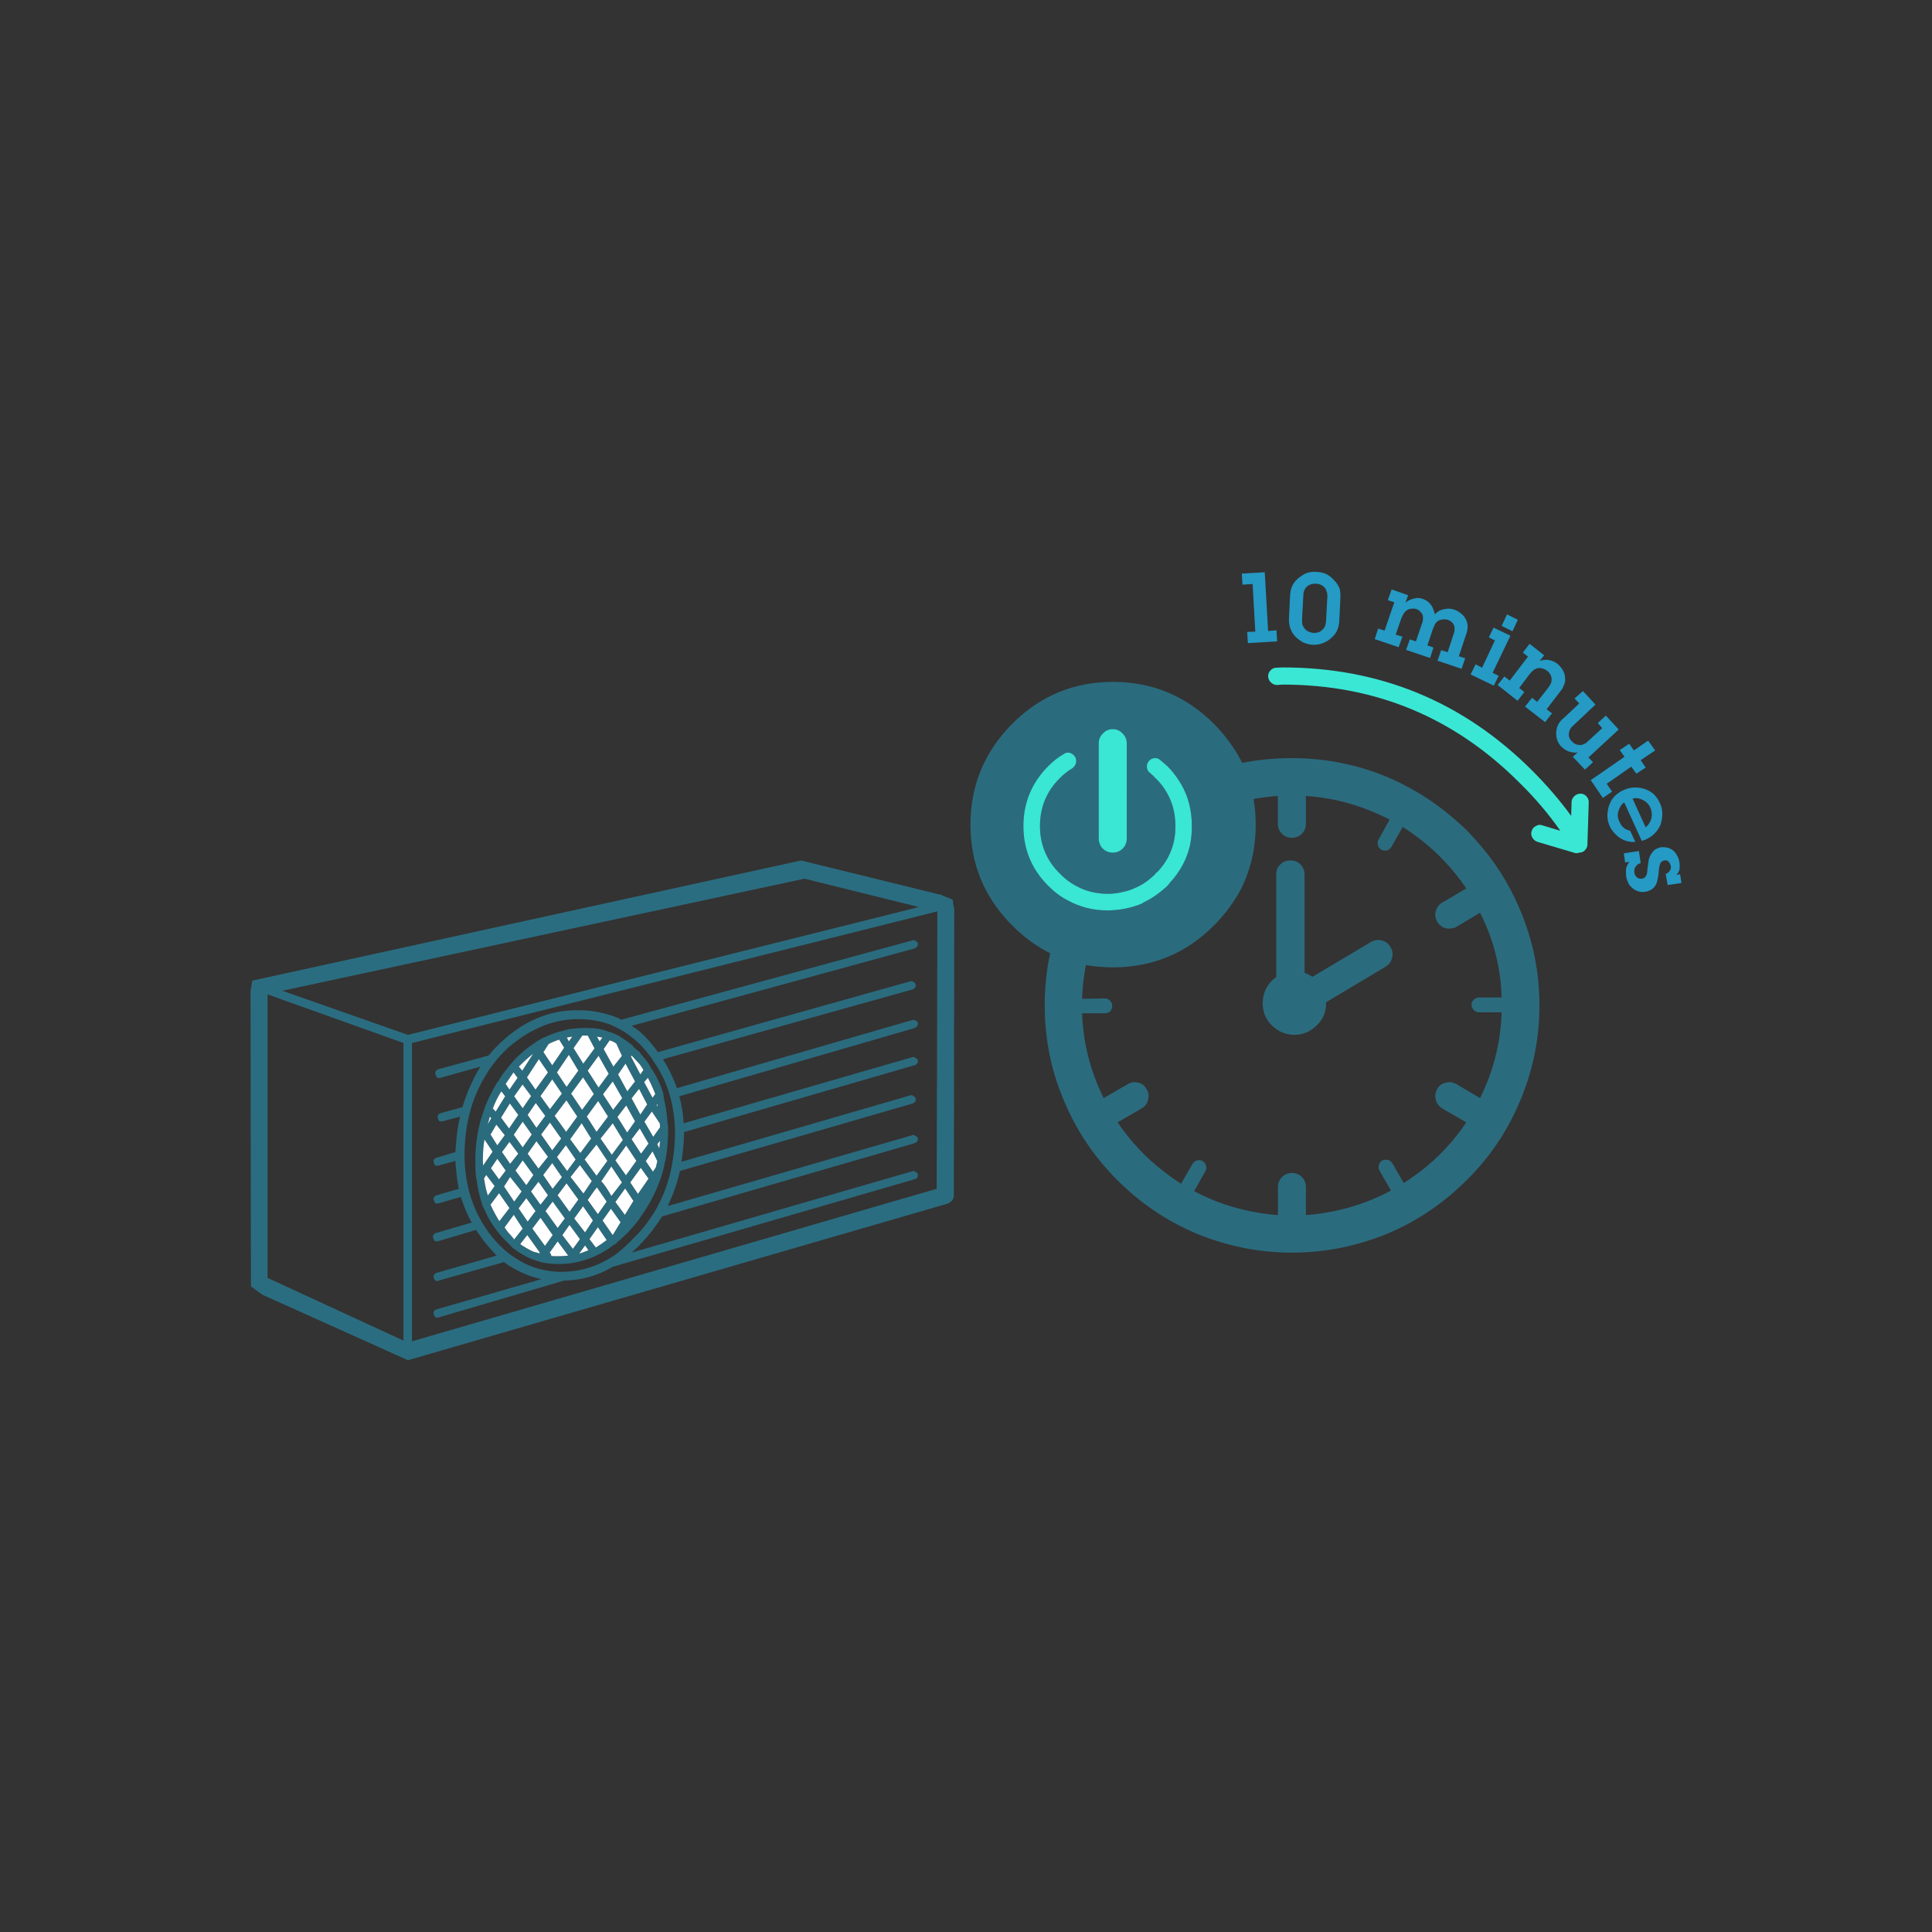 <?xml version="1.0" encoding="utf-8"?>
<!-- Generator: Adobe Illustrator 15.0.0, SVG Export Plug-In . SVG Version: 6.00 Build 0)  -->
<!DOCTYPE svg PUBLIC "-//W3C//DTD SVG 1.0//EN" "http://www.w3.org/TR/2001/REC-SVG-20010904/DTD/svg10.dtd">
<svg version="1.0" xmlns="http://www.w3.org/2000/svg" xmlns:xlink="http://www.w3.org/1999/xlink" x="0px" y="0px"
	 width="439.371px" height="439.371px" viewBox="0 0 439.371 439.371" enable-background="new 0 0 439.371 439.371"
	 xml:space="preserve">
<rect x="0" y="0" width="439.371" height="439.371" fill="#333333" stroke="none"/>
<g id="Layer_1">
</g>
<g id="Layer_1_1_">
	<g>
		<path fill-rule="evenodd" clip-rule="evenodd" fill="#2B6B7E" d="M255.327,166.829c-0.612-0.675-1.36-1.013-2.24-1.013
			c-0.922,0-1.688,0.337-2.303,1.013c-0.614,0.614-0.92,1.351-0.92,2.211v21.643c0,0.757,0.234,1.453,0.705,2.087l0.215,0.215
			c0.615,0.614,1.381,0.921,2.303,0.921c0.88,0,1.628-0.307,2.24-0.921c0.615-0.614,0.923-1.381,0.923-2.302V169.04
			C256.25,168.18,255.942,167.443,255.327,166.829z M230.214,164.588c6.345-6.345,13.969-9.517,22.872-9.517
			c8.924,0,16.577,3.172,22.963,9.517c2.497,2.559,4.514,5.27,6.049,8.135l0.368,0.768c3.602-0.716,7.389-1.074,11.36-1.074
			c4.255,0,8.328,0.44,12.217,1.32c3.132,0.655,6.354,1.678,9.67,3.07c4.605,1.985,8.832,4.492,12.68,7.521
			c1.944,1.535,3.674,3.04,5.189,4.513c0.92,0.962,1.564,1.658,1.933,2.087c4.299,4.728,7.675,10.019,10.13,15.872
			c2.969,6.979,4.453,14.245,4.453,21.797c0,7.613-1.484,14.91-4.453,21.888c-2.455,5.874-5.831,11.165-10.13,15.873
			c-0.777,0.839-1.422,1.504-1.933,1.995c-5.24,5.239-11.195,9.281-17.869,12.127c-7.081,2.927-14.377,4.39-21.887,4.39
			c-7.513,0-14.799-1.463-21.86-4.39c-6.691-2.846-12.658-6.888-17.896-12.127c-0.513-0.491-1.147-1.156-1.905-1.995
			c-4.297-4.708-7.675-9.999-10.13-15.873c-2.967-6.876-4.451-14.172-4.451-21.888c0-3.971,0.409-7.91,1.228-11.819
			c-3.07-1.535-5.936-3.633-8.597-6.293c-6.345-6.345-9.517-13.989-9.517-22.933C220.698,178.628,223.87,170.973,230.214,164.588z
			 M265.52,174.258l-1.628-1.382c-0.368-0.368-0.828-0.521-1.38-0.46c-0.514,0.041-0.942,0.276-1.291,0.706
			c-0.327,0.389-0.46,0.849-0.397,1.381c0.02,0.512,0.255,0.941,0.705,1.29c0.511,0.409,0.92,0.798,1.228,1.166
			c0.962,0.88,1.812,1.955,2.548,3.224c1.332,2.272,1.996,4.83,1.996,7.675l-0.03,1.136c-0.205,3.562-1.576,6.682-4.114,9.363
			h-0.092l-0.308,0.307h0.063c-1.393,1.413-2.877,2.466-4.453,3.162c-1.022,0.492-1.984,0.819-2.885,0.983
			c-1.188,0.307-2.396,0.46-3.623,0.46c-2.661-0.02-5.065-0.634-7.214-1.842c-1.27-0.654-2.478-1.575-3.623-2.763
			c-3.01-2.967-4.514-6.57-4.514-10.806c0-4.277,1.504-7.911,4.514-10.899c0.942-0.941,1.892-1.688,2.855-2.241
			c0.429-0.328,0.705-0.737,0.828-1.228c0.102-0.511,0.031-0.972-0.216-1.381c-0.285-0.45-0.694-0.757-1.228-0.921
			c-0.532-0.102-0.993,0-1.381,0.307c-1.147,0.634-2.324,1.555-3.53,2.763c-3.746,3.787-5.618,8.32-5.618,13.6
			s1.872,9.803,5.618,13.569c1.473,1.474,2.988,2.6,4.543,3.377c2.744,1.494,5.73,2.241,8.965,2.241
			c2.846-0.021,5.505-0.563,7.982-1.627c0-0.062,0.051-0.113,0.152-0.154c1.903-0.9,3.746-2.18,5.526-3.837l0.368-0.46l0.031-0.062
			c2.436-2.599,4.011-5.515,4.727-8.749c0.267-1.269,0.4-2.702,0.4-4.298c0-3.541-0.8-6.692-2.396-9.456
			C267.772,176.888,266.728,175.506,265.52,174.258z M295.759,196.607c0.614,0.614,0.92,1.382,0.92,2.303v22.319
			c0.656,0.245,1.25,0.553,1.782,0.922l13.261-7.891c0.819-0.47,1.659-0.603,2.519-0.398c0.901,0.245,1.564,0.757,1.996,1.535
			c0.47,0.798,0.583,1.617,0.336,2.456c-0.184,0.86-0.675,1.524-1.472,1.995l-13.509,8.074v0.216c0,2.005-0.717,3.694-2.149,5.064
			c-1.391,1.393-3.081,2.108-5.064,2.149c-1.985-0.021-3.695-0.737-5.127-2.149c-1.392-1.35-2.089-3.039-2.089-5.064
			c0-1.986,0.697-3.694,2.089-5.128c0.451-0.408,0.777-0.665,0.981-0.768V198.91c-0.02-0.921,0.288-1.688,0.92-2.303
			c0.615-0.634,1.383-0.941,2.304-0.92C294.378,195.666,295.146,195.973,295.759,196.607z M246.088,227.154l5.219-0.092
			c0.47,0,0.857,0.184,1.165,0.552c0.308,0.308,0.46,0.687,0.46,1.137c0,0.491-0.152,0.9-0.46,1.229
			c-0.308,0.307-0.695,0.46-1.165,0.46h-5.219c0.244,6.774,1.882,13.201,4.911,19.278l5.463-3.161
			c0.758-0.47,1.577-0.573,2.456-0.307c0.84,0.185,1.455,0.675,1.843,1.473c0.47,0.717,0.574,1.505,0.308,2.364
			c-0.144,0.86-0.625,1.524-1.443,1.996l-5.466,3.161c2.947,4.34,6.428,8.045,10.439,11.114c1.126,0.899,2.456,1.853,3.991,2.855
			l2.608-4.545c0.164-0.225,0.37-0.43,0.615-0.613c0.285-0.144,0.573-0.215,0.859-0.215c0.327,0,0.604,0.071,0.828,0.215
			c0.431,0.267,0.686,0.624,0.768,1.075c0.165,0.408,0.113,0.818-0.152,1.228l-2.548,4.543c5.854,3.09,12.208,4.901,19.063,5.435
			v-6.355c0-0.921,0.308-1.688,0.92-2.303c0.615-0.613,1.373-0.921,2.274-0.921c0.879,0,1.625,0.308,2.24,0.921
			c0.612,0.614,0.92,1.382,0.92,2.303v6.355c6.96-0.533,13.406-2.396,19.342-5.588l-2.61-4.543c-0.226-0.41-0.276-0.819-0.153-1.229
			c0.083-0.43,0.337-0.788,0.768-1.074c0.267-0.123,0.543-0.175,0.829-0.153c0.307-0.021,0.593,0.03,0.859,0.153
			c0.247,0.185,0.45,0.388,0.615,0.614l2.608,4.543c0.818-0.531,2.097-1.433,3.838-2.701c4.052-3.132,7.51-6.836,10.377-11.114
			l-5.466-3.161c-0.777-0.492-1.269-1.156-1.473-1.996c-0.226-0.818-0.123-1.606,0.308-2.364c0.388-0.798,1.032-1.288,1.933-1.473
			c0.84-0.267,1.659-0.163,2.456,0.307l5.373,3.161c3.049-6.119,4.687-12.616,4.911-19.494h-5.219c-0.244,0-0.501-0.081-0.768-0.244
			c-0.225-0.124-0.431-0.328-0.615-0.614c-0.162-0.287-0.244-0.563-0.244-0.829c0-0.512,0.164-0.901,0.491-1.166
			c0.308-0.349,0.686-0.522,1.136-0.522h5.219c-0.203-6.815-1.843-13.242-4.911-19.28l-5.373,3.224
			c-0.512,0.266-1.054,0.399-1.628,0.399c-0.552,0-1.083-0.133-1.596-0.399c-0.491-0.328-0.848-0.686-1.075-1.075l-0.09-0.154
			c-0.431-0.777-0.533-1.566-0.308-2.364c0.265-0.901,0.758-1.545,1.473-1.935l5.466-3.223c-2.867-4.236-6.325-7.941-10.377-11.113
			c-1.291-1.003-2.651-1.954-4.083-2.855l-2.579,4.543c-0.164,0.246-0.368,0.45-0.615,0.614c-0.225,0.144-0.511,0.215-0.859,0.215
			c-0.286,0-0.562-0.072-0.828-0.215c-0.409-0.246-0.666-0.583-0.768-1.013c-0.124-0.491-0.072-0.921,0.154-1.29l2.517-4.543
			c-1.247-0.655-2.753-1.34-4.512-2.057c-4.605-1.862-9.446-2.967-14.522-3.315v6.293c0,0.921-0.308,1.688-0.92,2.302
			c-0.615,0.614-1.383,0.921-2.304,0.921c-0.859,0-1.596-0.307-2.211-0.921c-0.634-0.593-0.951-1.361-0.951-2.302v-6.293
			c-2.025,0.144-3.867,0.378-5.524,0.706c0.327,1.842,0.489,3.787,0.489,5.833c0,5.403-1.155,10.366-3.468,14.89
			c-1.617,2.947-3.633,5.628-6.049,8.043c-6.304,6.324-13.956,9.496-22.963,9.517c-2.293-0.041-4.339-0.216-6.141-0.523
			C246.435,222.181,246.149,224.739,246.088,227.154z M135.415,230.071c0.45,0.04,0.972,0.143,1.565,0.307
			c0.655,0.144,1.29,0.316,1.903,0.522l1.29,0.46c0.368,0.123,0.727,0.308,1.074,0.553l66.25-18.051
			c0.225-0.124,0.43-0.092,0.614,0.092c0.327,0.123,0.532,0.297,0.614,0.522c0.062,0.308,0.01,0.562-0.154,0.768
			c-0.122,0.205-0.327,0.358-0.614,0.46l-64.315,17.59c0.49,0.307,1.104,0.737,1.842,1.29c1.535,1.393,2.916,2.957,4.145,4.696
			l57.408-16.117c0.308-0.123,0.512-0.071,0.614,0.154c0.287,0.062,0.471,0.234,0.553,0.521c0.122,0.226,0.092,0.48-0.092,0.768
			c-0.082,0.144-0.255,0.276-0.522,0.398l-56.795,15.873l0.062,0.153c0.839,1.31,1.607,2.794,2.302,4.451
			c0.39,0.798,0.645,1.463,0.768,1.995l53.572-15.503c0.246-0.062,0.45-0.031,0.614,0.092c0.286,0.062,0.492,0.235,0.614,0.522
			c0.062,0.285,0.01,0.542-0.154,0.768c-0.082,0.122-0.286,0.275-0.614,0.46l-53.479,15.503c0.552,1.965,0.88,4.012,0.982,6.141
			l52.037-15.043c0.246-0.082,0.45-0.031,0.614,0.153c0.307,0.102,0.511,0.286,0.614,0.552c0.062,0.227,0.01,0.481-0.154,0.768
			c-0.143,0.185-0.347,0.308-0.614,0.369l-52.404,15.196c0,1.393-0.083,2.773-0.246,4.145l-0.306,2.609l52.035-15.104
			c0.328-0.103,0.533-0.051,0.614,0.153c0.287,0.062,0.471,0.236,0.553,0.523c0.122,0.224,0.092,0.48-0.092,0.767
			c-0.082,0.144-0.255,0.275-0.522,0.399l-52.957,15.35c-0.451,1.924-0.942,3.561-1.475,4.912l-1.289,3.069l55.628-16.117
			c0.246-0.123,0.45-0.071,0.614,0.153c0.286,0.063,0.492,0.235,0.614,0.522c0.062,0.225,0.01,0.48-0.154,0.768
			c-0.143,0.163-0.347,0.297-0.614,0.398l-57.409,16.641c-1.412,2.292-3.049,4.389-4.912,6.292v-0.152
			c-0.103,0.203-0.153,0.337-0.153,0.398l-1.842,1.688l63.855-18.512c0.266-0.103,0.47-0.052,0.614,0.153
			c0.307,0.041,0.511,0.225,0.614,0.553c0.062,0.225,0.01,0.48-0.154,0.768c-0.143,0.184-0.347,0.307-0.614,0.368l-68.614,19.893
			c-3.397,2.027-7.081,3.07-11.052,3.133l-28.55,8.38c-0.184,0.062-0.42,0.062-0.706,0c-0.184-0.204-0.308-0.439-0.369-0.705
			c-0.123-0.267-0.123-0.471,0-0.615c0.165-0.285,0.369-0.46,0.614-0.521l23.793-6.846l-1.842-0.522
			c-1.985-0.634-3.878-1.535-5.68-2.701l-0.92-0.676l-14.889,4.207c-0.184,0.163-0.42,0.163-0.706,0
			c-0.184-0.104-0.308-0.308-0.369-0.614c-0.123-0.267-0.123-0.471,0-0.614c0.165-0.308,0.369-0.481,0.614-0.522l13.662-3.93
			c-0.818-0.859-1.739-1.903-2.763-3.131l-1.934-2.701l-8.596,2.548c-0.266,0.062-0.512,0.062-0.737,0
			c-0.164-0.185-0.296-0.421-0.398-0.706c-0.082-0.267-0.082-0.471,0-0.614c0.164-0.286,0.368-0.46,0.614-0.521l8.136-2.395
			c-0.921-1.638-1.74-3.582-2.457-5.833l-5.065,1.474c-0.184,0.062-0.42,0.062-0.706,0c-0.184-0.205-0.308-0.441-0.369-0.706
			c-0.123-0.267-0.123-0.472,0-0.614c0.165-0.287,0.369-0.46,0.614-0.521l5.066-1.474c-0.327-1.72-0.533-3.173-0.614-4.36
			c-0.123-0.818-0.174-1.483-0.154-1.995l-3.837,1.075c-0.184,0.062-0.42,0.062-0.706,0c-0.184-0.124-0.308-0.358-0.369-0.706
			c-0.123-0.226-0.123-0.43,0-0.614c0.185-0.308,0.39-0.46,0.614-0.46l4.298-1.291c0.021-0.838,0.072-1.504,0.154-1.995
			c0.123-2.108,0.43-4.134,0.92-6.078L100.662,255c-0.226,0.04-0.481,0.04-0.767,0c-0.205-0.308-0.307-0.533-0.307-0.676
			c-0.102-0.246-0.102-0.481,0-0.706c0.124-0.206,0.328-0.358,0.614-0.46l4.974-1.382c0.941-3.214,2.302-6.284,4.083-9.211
			l-9.057,2.548c-0.265,0.062-0.522,0.062-0.768,0c-0.205-0.245-0.338-0.48-0.398-0.705c-0.062-0.245-0.062-0.471,0-0.677
			c0.123-0.266,0.327-0.45,0.614-0.552l11.451-3.131l1.474-1.689c0.778-0.798,1.771-1.719,2.978-2.762
			c1.884-1.535,3.777-2.744,5.68-3.623c3.458-1.617,7.009-2.354,10.653-2.211C133.235,229.763,134.411,229.866,135.415,230.071z
			 M145.484,239.28v0.063l1.381,1.688c0.492,0.614,0.901,1.259,1.228,1.934c1.167,1.638,2.087,3.551,2.763,5.741v0.092l0.092,0.829
			c0.471,1.943,0.747,3.766,0.828,5.465c0.103,0.389,0.154,0.899,0.154,1.534v0.676c0,2.333-0.205,4.563-0.614,6.692l-0.092,0.153
			v0.062l-0.368,1.78c-1.064,3.909-2.834,7.563-5.311,10.96l-0.062,0.154c-1.637,2.189-3.377,4.012-5.219,5.464v0.153l-0.092,0.063
			l-0.583,0.307c-2.763,2.17-5.915,3.551-9.456,4.145c-2.415,0.348-4.717,0.297-6.908-0.154l-0.153-0.062l-1.842-0.552
			c-1.596-0.635-3.111-1.504-4.544-2.609l-2.209-2.211c-1.883-2.047-3.315-4.226-4.298-6.539l-0.46-0.921v-0.062
			c-0.676-2.087-1.136-4.134-1.381-6.141l-0.092-0.307c-0.102-1.104-0.154-2.313-0.154-3.622c0-4.359,0.696-8.319,2.088-11.881
			v-0.153l0.093-0.245c0.777-1.944,1.718-3.838,2.824-5.68l0.154-0.062c0.266-0.553,0.644-1.167,1.136-1.842l1.78-2.241h0.062
			v-0.063c1.515-1.759,3.183-3.243,5.004-4.45c0.777-0.574,1.576-1.064,2.395-1.474h0.153c0-0.042,0.02-0.063,0.061-0.063
			c1.188-0.572,2.344-1.012,3.469-1.319h0.123c1.045-0.328,1.863-0.533,2.457-0.614l1.934-0.153h0.154
			c0.798-0.062,1.566-0.062,2.302,0c1.454,0,2.917,0.308,4.39,0.921h0.215l1.29,0.553c0.45,0.225,0.839,0.45,1.166,0.676
			c0.717,0.43,1.484,0.972,2.303,1.627c0.164,0.081,0.338,0.286,0.522,0.614L145.484,239.28z M147.326,245.113l-0.828,0.983
			l1.902,3.53l0.615-0.829C148.421,247.303,147.858,246.076,147.326,245.113z M145.638,244.346l0.675-1.014
			c-0.123-0.266-0.398-0.696-0.828-1.289l-1.842-1.995l-0.154,0.215L145.638,244.346z M148.4,241.031l-0.153-0.308
			c-0.839-1.146-1.76-2.241-2.763-3.284c-1.781-1.679-3.551-2.938-5.311-3.776l-1.29-0.614c-2.231-0.818-4.564-1.249-7-1.29
			c-3.704-0.061-7.255,0.81-10.653,2.609c-1.761,0.881-3.653,2.18-5.68,3.9l-1.474,1.473c-1.473,1.535-2.772,3.296-3.898,5.281
			c-2.599,4.359-4.083,9.373-4.451,15.042c-0.471,7.184,1.013,13.457,4.451,18.819l0.921,1.381c1.412,1.883,2.896,3.438,4.451,4.667
			c1.74,1.371,3.634,2.445,5.68,3.224c1.883,0.634,3.745,0.992,5.587,1.074c4.851,0.164,9.302-1.188,13.355-4.053
			c1.494-1.188,2.824-2.415,3.991-3.685l1.32-1.319c4.319-4.911,6.876-10.745,7.674-17.499c0.062-0.184,0.113-0.593,0.154-1.228
			c0.307-3.009,0.256-5.823-0.154-8.442C152.544,248.542,150.959,244.551,148.4,241.031z M114.784,279.098v0.092l0.768,1.074
			l0.216,0.216c0.531,0.572,0.92,1.033,1.166,1.381l1.935-2.455l-2.027-3.132L114.784,279.098z M119.696,272.498l-1.75,2.303
			l2.057,3.009l1.78-2.396L119.696,272.498z M116.933,273.265l1.689-2.303l-2.609-3.285l-1.382,2.149L116.933,273.265z
			 M113.495,271.361l-1.935,2.609c0.574,1.27,1.239,2.519,1.996,3.746l2.303-2.979L113.495,271.361z M110.579,267.216l-0.492,0.768
			c0,0.206,0.031,0.379,0.092,0.523c0.144,1.104,0.399,2.23,0.768,3.377l1.535-2.149L110.579,267.216z M111.653,265.682l1.842,2.518
			l1.504-1.995l-1.903-2.672L111.653,265.682z M118.868,263.902l-1.627,2.303l2.456,3.314l1.597-2.303L118.868,263.902z
			 M116.013,264.668l1.842-2.302l-1.996-2.671l-1.689,2.302L116.013,264.668z M118.868,255.091l-2.027,2.978l2.027,2.854
			l2.056-2.916L118.868,255.091z M112.021,261.907l-1.842-2.763c-0.245,1.411-0.368,3.049-0.368,4.911l0.062,1.014L112.021,261.907z
			 M111.561,258.007l1.535,2.456l1.688-2.303l-1.902-2.394L111.561,258.007z M111.714,254.324l-0.308-0.399l-0.46,1.688
			L111.714,254.324z M115.951,250.947l-1.995,3.223l1.812,2.456l2.087-3.069L115.951,250.947z M116.933,249.319l1.935,2.702
			l1.903-2.764l-1.935-2.609L116.933,249.319z M114.877,249.319l-0.86-1.136c-0.778,1.208-1.423,2.508-1.935,3.899l0.645,0.706
			L114.877,249.319z M118.008,242.565l0.768,0.922l2.456-3.838C120.208,240.448,119.133,241.418,118.008,242.565z M116.779,243.885
			l-1.78,2.609l0.86,1.29l1.842-2.672L116.779,243.885z M147.479,268.046l-1.75-2.456l-2.395,3.315l1.75,2.609L147.479,268.046z
			 M148.493,266.45l0.674-1.013l0.308-1.382l-1.075-2.21l-1.534,2.21L148.493,266.45z M133.818,284.317l-0.768-1.074l-1.32,1.842
			C132.222,284.962,132.918,284.706,133.818,284.317z M137.962,282.015l-1.995-2.917l-1.904,2.701l1.443,1.903
			C136.53,283.048,137.349,282.485,137.962,282.015z M139.344,280.878l1.781-2.916l-2.18-3.07l-1.904,2.671L139.344,280.878z
			 M122.674,285.023l0.092-0.153l-2.855-3.991l-1.597,2.057c0.799,0.573,1.771,1.136,2.917,1.689L122.674,285.023z M125.222,285.084
			c0.123,0.246,0.174,0.43,0.154,0.553c1.309,0.082,2.589,0.052,3.837-0.093l-2.395-3.223l-1.811,2.548L125.222,285.084z
			 M123.933,283.334l1.75-2.456l-2.763-3.93l-1.842,2.457L123.933,283.334z M129.521,278.577l-1.627,2.302l2.394,3.132l1.597-2.211
			L129.521,278.577z M129.521,275.568l1.996-2.764l-2.671-3.684l-2.027,2.702L129.521,275.568z M125.683,273.265l-1.626,2.148
			l2.762,3.838l1.627-2.148L125.683,273.265z M122.919,273.97l1.689-2.147l-2.149-3.071l-1.688,2.211L122.919,273.97z
			 M122.459,265.744l2.149-2.671l-2.609-3.53l-1.996,2.824L122.459,265.744z M127.771,267.708v-0.031l-0.768-1.104
			c-0.021-0.021-0.042-0.052-0.062-0.093l-1.351-1.964l-2.057,2.7l2.149,3.133L127.771,267.708z M126.666,263.134l2.302,3.162
			l1.934-2.609l-2.21-3.224L126.666,263.134z M132.682,271.423l1.903-2.825l-2.701-3.622l-2.057,2.609l-0.061,0.092L132.682,271.423
			z M139.958,273.357l2.149,2.917l1.934-3.162l-1.872-2.825L139.958,273.357z M133.849,276.15l-1.259-1.811l-1.996,2.764
			l2.456,3.161l1.781-2.701l-0.86-1.259C133.931,276.243,133.89,276.192,133.849,276.15z M137.962,273.265l-2.209-3.224
			l-0.093,0.092l-0.307,0.522l0.154-0.369l-1.843,2.609l2.303,3.224L137.962,273.265z M135.66,267.371l2.457-3.377l-2.457-3.684
			l-2.701,3.377L135.66,267.371z M142.353,267.279l2.364-3.285l-2.303-3.469l-2.456,3.377L142.353,267.279z M141.432,268.906
			l-2.395-3.622l-2.302,3.377c0.552,0.47,1.32,1.575,2.302,3.314L141.432,268.906z M141.647,259.235l-2.303-3.775l-2.763,3.469
			l2.549,3.684L141.647,259.235z M138.27,253.924l-2.241-3.53l-2.579,3.53l2.21,3.469L138.27,253.924z M142.414,251.407
			l-1.995,2.609l2.21,3.53l1.78-2.547L142.414,251.407z M139.436,252.39l2.057-2.673l-2.149-3.775l-2.21,2.917L139.436,252.39z
			 M132.283,255.459l-2.609,3.622l2.303,3.132l2.456-3.285L132.283,255.459z M125.068,255.305l-1.995,2.702l2.517,3.592l2.027-2.671
			L125.068,255.305z M123.995,253.771l-2.149-2.917l-1.842,2.702l1.996,2.916L123.995,253.771z M122.919,249.257l2.149,2.979
			l2.703-3.53l-2.181-3.224L122.919,249.257z M131.271,253.924l-2.457-3.684l-2.67,3.53l2.609,3.622L131.271,253.924z
			 M129.889,248.706l2.487,3.685l2.67-3.593l-2.456-3.775L129.889,248.706z M131.516,243.487l-2.149-3.593l-2.701,3.991l2.18,3.285
			L131.516,243.487z M124.608,243.885l-2.057-3.008l-2.702,4.145l1.934,2.763L124.608,243.885z M128.292,238.268l-1.136-1.843
			c-0.859,0.287-1.657,0.625-2.394,1.014l-1.167,1.841l1.996,2.979L128.292,238.268z M128.906,235.965l0.461,0.859l0.768-1.075
			L128.906,235.965z M144.409,245.942l-2.148-4.053l-1.689,2.457l2.088,3.837L144.409,245.942z M136.121,240.11l-2.457,3.377
			l2.457,3.837l2.302-3.131L136.121,240.11z M135.753,235.75l0.614,1.075l0.614-0.859L135.753,235.75z M135.2,238.42l-1.536-2.916
			h-1.228l-1.996,2.854l2.211,3.53L135.2,238.42z M140.173,237.346c-0.369-0.286-0.799-0.512-1.29-0.676l-0.215-0.092l-1.381,1.996
			l2.211,3.99l1.934-2.455L140.173,237.346z M147.479,260.064l-1.995-3.438l-1.842,2.456l2.148,3.285L147.479,260.064z
			 M148.554,258.53l1.535-2.149c0-0.491-0.021-0.799-0.062-0.921l-1.78-2.671l-1.689,2.303L148.554,258.53z M149.475,260.218
			l0.46,0.921c0.103-0.859,0.154-1.423,0.154-1.689L149.475,260.218z M149.321,251.253l0.246,0.461l-0.092-0.615L149.321,251.253z
			 M147.172,251.162l-1.842-3.53l-1.688,2.149l1.995,3.683L147.172,251.162z"/>
		<path fill-rule="evenodd" clip-rule="evenodd" fill="#249AC5" d="M282.558,132.967l-0.154-2.518l5.221-0.307l0.768,13.354
			l1.903-0.154l0.153,2.518l-6.662,0.399l-0.153-2.548l1.841-0.062l-0.612-10.837L282.558,132.967z M317.096,136.958l-1.475-0.46
			l0.859-2.456l3.746,1.32l-0.583,1.688c0.552-0.47,1.187-0.778,1.903-0.92c0.612-0.205,1.278-0.184,1.995,0.061
			c0.777,0.246,1.412,0.706,1.903,1.381c0.409,0.594,0.695,1.31,0.86,2.149c0.266-0.328,0.675-0.635,1.228-0.921
			c0.552-0.205,1.095-0.328,1.627-0.369c0.47-0.041,1.003,0.031,1.596,0.215c0.594,0.205,1.158,0.542,1.688,1.013
			c0.472,0.41,0.83,0.921,1.075,1.536c0.164,0.409,0.246,0.839,0.246,1.29c0,0.409-0.053,0.818-0.154,1.228l-1.841,5.526l1.441,0.46
			l-0.828,2.395l-5.466-1.842l0.83-2.395l1.473,0.46l1.535-4.667c0.063-0.511,0.063-0.9,0-1.166
			c-0.102-0.369-0.275-0.676-0.521-0.921c-0.267-0.266-0.584-0.471-0.952-0.614c-0.45-0.102-0.83-0.122-1.138-0.061
			c-0.388,0-0.746,0.103-1.072,0.307c-0.327,0.205-0.584,0.481-0.768,0.829l-0.461,1.075l-1.228,3.684l1.381,0.46l-0.768,2.395
			l-5.464-1.842l0.859-2.395l1.381,0.461l1.535-4.513c0.082-0.45,0.102-0.839,0.061-1.167c-0.02-0.327-0.193-0.654-0.521-0.982
			c-0.185-0.266-0.511-0.501-0.983-0.707c-0.47-0.102-0.809-0.122-1.012-0.061c-0.391,0-0.748,0.102-1.075,0.307
			c-0.368,0.246-0.654,0.552-0.86,0.92c-0.203,0.348-0.378,0.727-0.521,1.137l-1.229,3.53l1.535,0.461l-0.858,2.395l-5.434-1.842
			l0.766-2.395l1.475,0.46L317.096,136.958z M297.907,132.967c-0.388,0.143-0.746,0.43-1.072,0.859
			c-0.185,0.328-0.317,0.655-0.399,0.982l-0.308,5.619c-0.02,0.43-0.02,0.839,0,1.228c0.021,0.307,0.154,0.666,0.399,1.075
			c0.308,0.41,0.614,0.686,0.92,0.829c0.288,0.164,0.697,0.297,1.229,0.399c0.431,0,0.891-0.082,1.382-0.245
			c0.39-0.205,0.746-0.512,1.075-0.921c0.204-0.369,0.327-0.696,0.368-0.982c0.061-0.328,0.092-0.686,0.092-1.075l0.245-4.543
			c0.061-0.389,0.061-0.767,0-1.136c-0.02-0.266-0.152-0.655-0.399-1.167c-0.204-0.328-0.511-0.604-0.921-0.829
			c-0.388-0.205-0.799-0.307-1.228-0.307C298.839,132.711,298.379,132.783,297.907,132.967z M301.53,130.511
			c0.615,0.287,1.218,0.747,1.813,1.382c0.592,0.573,1.032,1.238,1.318,1.996c0.164,0.675,0.215,1.494,0.154,2.456l-0.216,4.452
			c0,0.798-0.133,1.565-0.399,2.302c-0.266,0.696-0.695,1.31-1.288,1.842c-0.574,0.573-1.27,1.013-2.088,1.32
			c-0.695,0.286-1.463,0.409-2.303,0.368c-0.635-0.02-1.351-0.194-2.148-0.522c-0.758-0.45-1.351-0.89-1.779-1.32
			c-0.596-0.655-1.005-1.371-1.23-2.149c-0.203-0.716-0.275-1.504-0.213-2.364l0.213-4.451c0.021-0.86,0.155-1.627,0.399-2.303
			c0.226-0.634,0.654-1.248,1.291-1.842c0.612-0.553,1.278-0.993,1.995-1.32c0.777-0.267,1.555-0.369,2.332-0.307
			C300.181,130.091,300.897,130.245,301.53,130.511z M377.727,192.678c0.818-0.061,1.504,0.042,2.059,0.307
			c0.552,0.225,1.021,0.634,1.411,1.229c0.41,0.614,0.654,1.258,0.736,1.934c0.083,0.43,0.093,0.911,0.032,1.443
			c-0.063,0.47-0.298,0.931-0.707,1.381l0.828-0.154l0.308,1.996l-3.132,0.46l-0.46-2.517c0.45-0.164,0.758-0.399,0.921-0.707
			c0.225-0.286,0.307-0.644,0.246-1.074c-0.104-0.409-0.257-0.737-0.46-0.982c-0.267-0.307-0.605-0.409-1.015-0.307
			c-0.368,0.061-0.624,0.215-0.768,0.46c-0.162,0.164-0.267,0.42-0.308,0.768c-0.102,0.307-0.152,0.614-0.152,0.921
			c-0.061,0.88-0.164,1.597-0.308,2.149c-0.123,0.778-0.397,1.392-0.828,1.841c-0.429,0.492-1.075,0.819-1.935,0.983
			c-0.777,0.123-1.494,0.021-2.148-0.307c-0.553-0.266-1.065-0.696-1.535-1.29c-0.388-0.736-0.625-1.401-0.705-1.996
			c-0.063-0.716-0.053-1.31,0.029-1.78c0.123-0.552,0.378-1.034,0.768-1.443l-1.013,0.153l-0.307-2.087l3.438-0.522l0.399,2.763
			c-0.491,0.082-0.869,0.338-1.136,0.768c-0.267,0.348-0.37,0.808-0.308,1.381c0.061,0.431,0.255,0.789,0.584,1.075
			c0.326,0.266,0.714,0.369,1.165,0.307c0.39-0.102,0.644-0.256,0.768-0.46c0.225-0.286,0.349-0.573,0.37-0.859
			c0.061-0.266,0.09-0.573,0.09-0.921l0.308-2.149c0.225-0.736,0.532-1.32,0.922-1.75
			C376.254,193.2,376.868,192.862,377.727,192.678z M374.259,182.332c-0.45-0.348-0.933-0.583-1.443-0.706
			c-0.491-0.164-1.003-0.164-1.535,0l2.979,6.539c0.676-0.614,1.114-1.33,1.319-2.149c0.163-0.818,0.062-1.637-0.307-2.456
			C375.046,183.089,374.709,182.68,374.259,182.332z M368.365,183.713c-0.247,0.471-0.399,1.003-0.462,1.597
			c0,0.532,0.123,1.044,0.37,1.535c0.225,0.552,0.542,1.013,0.951,1.382c0.347,0.307,0.849,0.542,1.504,0.706l1.166,2.518
			c-0.715,0.082-1.504-0.021-2.364-0.307c-0.777-0.307-1.422-0.716-1.933-1.228c-0.635-0.594-1.126-1.229-1.475-1.904
			c-0.491-1.125-0.666-2.199-0.521-3.223c0.082-1.105,0.419-2.108,1.012-3.008c0.676-0.921,1.517-1.607,2.519-2.057
			c1.104-0.512,2.199-0.716,3.284-0.614c1.065,0.061,2.067,0.389,3.008,0.982c0.923,0.634,1.617,1.504,2.09,2.609
			c0.347,0.696,0.521,1.494,0.521,2.395c0.02,0.717-0.113,1.535-0.399,2.456c-0.327,0.757-0.777,1.423-1.352,1.996
			c-0.429,0.471-1.104,0.932-2.024,1.381l-0.891,0.307l-3.991-8.75C368.927,182.792,368.59,183.203,368.365,183.713z
			 M354.089,168.118c-0.185-0.614-0.235-1.228-0.155-1.842c0.063-0.614,0.247-1.197,0.555-1.75c0.368-0.532,0.777-0.972,1.228-1.32
			l3.437-3.224l-1.072-1.136l1.903-1.688l2.854,3.07l-5.525,5.219c-0.245,0.368-0.4,0.695-0.461,0.982
			c-0.102,0.389-0.102,0.798,0,1.228c0.163,0.41,0.368,0.716,0.613,0.921c0.226,0.267,0.532,0.502,0.922,0.706
			c0.409,0.103,0.788,0.154,1.136,0.154c0.308-0.041,0.695-0.194,1.166-0.461l3.685-3.377l-1.014-1.167l1.843-1.688l2.915,3.162
			l-6.875,6.355l1.044,1.075l-1.843,1.688l-2.763-2.917l1.104-0.982c-0.653,0.082-1.349,0-2.087-0.246
			c-0.594-0.246-1.155-0.625-1.688-1.136C354.54,169.213,354.232,168.671,354.089,168.118z M345.185,140.949l-1.228,2.609
			l-2.456-1.228l1.228-2.609L345.185,140.949z M342.117,153.843l1.228,0.921l4.144-5.434l-1.165-0.921l1.533-1.995l3.315,2.609
			l-1.013,1.289c0.656-0.245,1.352-0.317,2.088-0.215c0.676,0.123,1.31,0.399,1.903,0.829c0.533,0.45,0.952,0.941,1.259,1.474
			c0.349,0.594,0.521,1.208,0.521,1.842c0.063,0.511,0.012,0.941-0.153,1.289l-0.46,1.075l-3.591,4.697l1.228,0.921l-1.566,1.996
			l-4.575-3.53l1.597-1.996l1.167,0.921l2.363-3.008c0.308-0.409,0.514-0.716,0.615-0.921c0.205-0.348,0.308-0.706,0.308-1.074
			c0-0.512-0.083-0.891-0.247-1.137c-0.185-0.368-0.438-0.675-0.768-0.921c-0.368-0.286-0.746-0.471-1.136-0.552
			c-0.368-0.103-0.758-0.103-1.165,0c-0.473,0.143-0.851,0.379-1.138,0.706c-0.286,0.267-0.563,0.594-0.829,0.983l-2.087,2.763
			l1.167,0.921l-1.535,1.996l-4.543-3.592L342.117,153.843z M339.659,142.729l3.839,1.842l-4.052,8.442l1.38,0.675l-1.104,2.241
			l-5.281-2.548l1.138-2.302l1.473,0.768l2.916-6.202l-1.381-0.706L339.659,142.729z M371.588,170.667l3.223-2.241l1.597,2.241
			l-3.284,2.21l1.136,1.688l-2.119,1.382l-1.167-1.597l-5.587,3.899l1.228,1.781l-2.087,1.443l-2.764-4.052l7.675-5.311
			l-1.073-1.535l2.148-1.443L371.588,170.667z"/>
		<path fill-rule="evenodd" clip-rule="evenodd" fill="#3AE6D4" d="M255.327,166.829c0.615,0.614,0.923,1.351,0.923,2.211v21.643
			c0,0.921-0.308,1.688-0.923,2.302c-0.612,0.614-1.36,0.921-2.24,0.921c-0.922,0-1.688-0.307-2.303-0.921l-0.215-0.215
			c-0.471-0.634-0.705-1.33-0.705-2.087V169.04c0-0.86,0.306-1.597,0.92-2.211c0.615-0.675,1.381-1.013,2.303-1.013
			C253.966,165.816,254.714,166.153,255.327,166.829z M265.52,174.258c1.208,1.248,2.252,2.63,3.131,4.145
			c1.596,2.763,2.396,5.915,2.396,9.456c0,1.596-0.134,3.029-0.4,4.298c-0.716,3.234-2.291,6.15-4.727,8.749l-0.031,0.062
			l-0.368,0.46c-1.78,1.658-3.623,2.938-5.526,3.837c-0.102,0.041-0.152,0.092-0.152,0.154c-2.478,1.064-5.137,1.606-7.982,1.627
			c-3.234,0-6.221-0.747-8.965-2.241c-1.555-0.777-3.07-1.903-4.543-3.377c-3.746-3.766-5.618-8.289-5.618-13.569
			s1.872-9.813,5.618-13.6c1.206-1.208,2.383-2.129,3.53-2.763c0.388-0.307,0.849-0.409,1.381-0.307
			c0.533,0.164,0.942,0.471,1.228,0.921c0.247,0.409,0.317,0.87,0.216,1.381c-0.123,0.491-0.399,0.9-0.828,1.228
			c-0.964,0.552-1.913,1.299-2.855,2.241c-3.01,2.988-4.514,6.622-4.514,10.899c0,4.236,1.504,7.839,4.514,10.806
			c1.146,1.188,2.354,2.108,3.623,2.763c2.148,1.208,4.553,1.822,7.214,1.842c1.228,0,2.435-0.153,3.623-0.46
			c0.9-0.164,1.862-0.491,2.885-0.983c1.576-0.695,3.061-1.749,4.453-3.162h-0.063l0.308-0.307h0.092
			c2.538-2.681,3.909-5.802,4.114-9.363l0.03-1.136c0-2.845-0.664-5.403-1.996-7.675c-0.736-1.269-1.586-2.343-2.548-3.224
			c-0.308-0.368-0.717-0.757-1.228-1.166c-0.45-0.348-0.686-0.778-0.705-1.29c-0.063-0.532,0.07-0.993,0.397-1.381
			c0.349-0.43,0.777-0.666,1.291-0.706c0.552-0.062,1.012,0.092,1.38,0.46L265.52,174.258z"/>
		<path fill-rule="evenodd" clip-rule="evenodd" fill="#3AE7D5" d="M290.325,151.848l1.383-0.062
			c22.185,0,41.107,7.829,56.764,23.485c3.335,3.336,6.284,6.765,8.842,10.285l0.092-3.162c0-0.491,0.225-0.952,0.676-1.381
			c0.388-0.348,0.85-0.522,1.38-0.522c0.533,0,0.993,0.225,1.383,0.676c0.347,0.43,0.501,0.89,0.46,1.381l-0.308,9.763
			c-0.082,0.491-0.358,0.921-0.828,1.29c-0.349,0.205-0.686,0.307-1.015,0.307c-0.45,0.164-0.857,0.164-1.228,0l-8.287-2.456
			c-0.513-0.184-0.9-0.512-1.167-0.982s-0.317-0.962-0.153-1.474c0.185-0.552,0.502-0.931,0.952-1.136
			c0.53-0.307,1.032-0.358,1.504-0.154l4.083,1.228c-2.702-3.848-5.771-7.46-9.212-10.837
			c-14.879-14.94-32.857-22.411-53.938-22.411l-1.259,0.092c-0.553,0-1.013-0.184-1.381-0.552c-0.39-0.328-0.615-0.788-0.676-1.382
			c0-0.573,0.184-1.033,0.552-1.381C289.291,152.052,289.753,151.848,290.325,151.848z"/>
		<path fill-rule="evenodd" clip-rule="evenodd" fill="#2B6D80" d="M56.977,225.374l0.399-2.364l124.794-27.322l31.222,7.674h0.246
			l3.009,1.229l0.276,1.842c0.061,0.062,0.092,0.133,0.092,0.214l-0.092,65.177c0,0.43-0.123,0.808-0.369,1.136
			c-0.327,0.368-0.685,0.624-1.074,0.768L92.773,309.337l-33.095-14.89l-2.609-1.903L56.977,225.374z M208.972,206.278
			l-26.034-6.447L64.191,225.312l28.582,10.039L208.972,206.278z M91.76,304.886v-67.693l-30.915-11.052v64.47L91.76,304.886z
			 M93.693,237.193v67.847l119.331-34.69l0.153-63.088L93.693,237.193z"/>
		<path fill-rule="evenodd" clip-rule="evenodd" fill="#FFFFFF" d="M145.638,244.346l-2.149-4.083l0.154-0.215l1.842,1.995
			c0.43,0.593,0.706,1.023,0.828,1.289L145.638,244.346z M147.326,245.113c0.533,0.963,1.096,2.19,1.689,3.685l-0.615,0.829
			l-1.902-3.53L147.326,245.113z M147.172,251.162l-1.535,2.302l-1.995-3.683l1.688-2.149L147.172,251.162z M149.321,251.253
			l0.154-0.154l0.092,0.615L149.321,251.253z M149.475,260.218l0.614-0.769c0,0.267-0.051,0.83-0.154,1.689L149.475,260.218z
			 M148.554,258.53l-1.996-3.438l1.689-2.303l1.78,2.671c0.041,0.122,0.062,0.43,0.062,0.921L148.554,258.53z M147.479,260.064
			l-1.689,2.303l-2.148-3.285l1.842-2.456L147.479,260.064z M140.173,237.346l1.258,2.764l-1.934,2.455l-2.211-3.99l1.381-1.996
			l0.215,0.092C139.375,236.834,139.804,237.06,140.173,237.346z M135.2,238.42l-2.548,3.469l-2.211-3.53l1.996-2.854h1.228
			L135.2,238.42z M135.753,235.75l1.228,0.216l-0.614,0.859L135.753,235.75z M136.121,240.11l2.302,4.083l-2.302,3.131l-2.457-3.837
			L136.121,240.11z M144.409,245.942l-1.75,2.241l-2.088-3.837l1.689-2.457L144.409,245.942z M128.906,235.965l1.229-0.216
			l-0.768,1.075L128.906,235.965z M128.292,238.268l-2.702,3.99l-1.996-2.979l1.167-1.841c0.736-0.389,1.534-0.727,2.394-1.014
			L128.292,238.268z M124.608,243.885l-2.825,3.899l-1.934-2.763l2.702-4.145L124.608,243.885z M131.516,243.487l-2.671,3.684
			l-2.18-3.285l2.701-3.991L131.516,243.487z M129.889,248.706l2.702-3.684l2.456,3.775l-2.67,3.593L129.889,248.706z
			 M131.271,253.924l-2.518,3.469l-2.609-3.622l2.67-3.53L131.271,253.924z M122.919,249.257l2.671-3.775l2.181,3.224l-2.703,3.53
			L122.919,249.257z M123.995,253.771l-1.996,2.701l-1.996-2.916l1.842-2.702L123.995,253.771z M125.068,255.305l2.549,3.623
			l-2.027,2.671l-2.517-3.592L125.068,255.305z M132.283,255.459l2.149,3.469l-2.456,3.285l-2.303-3.132L132.283,255.459z
			 M139.436,252.39l-2.302-3.531l2.21-2.917l2.149,3.775L139.436,252.39z M142.414,251.407l1.996,3.593l-1.78,2.547l-2.21-3.53
			L142.414,251.407z M138.27,253.924l-2.61,3.469l-2.21-3.469l2.579-3.53L138.27,253.924z M141.647,259.235l-2.517,3.377
			l-2.549-3.684l2.763-3.469L141.647,259.235z M141.432,268.906l-2.395,3.069c-0.982-1.739-1.75-2.845-2.302-3.314l2.302-3.377
			L141.432,268.906z M142.353,267.279l-2.395-3.377l2.456-3.377l2.303,3.469L142.353,267.279z M135.66,267.371l-2.701-3.684
			l2.701-3.377l2.457,3.684L135.66,267.371z M137.962,273.265l-1.995,2.854l-2.303-3.224l1.843-2.609l-0.154,0.369l0.307-0.522
			l0.093-0.092L137.962,273.265z M133.849,276.15c0.041,0.042,0.082,0.093,0.123,0.154l0.86,1.259l-1.781,2.701l-2.456-3.161
			l1.996-2.764L133.849,276.15z M139.958,273.357l2.211-3.07l1.872,2.825l-1.934,3.162L139.958,273.357z M132.682,271.423
			l-2.916-3.746l0.061-0.092l2.057-2.609l2.701,3.622L132.682,271.423z M126.666,263.134l2.026-2.671l2.21,3.224l-1.934,2.609
			L126.666,263.134z M127.771,267.708l-2.088,2.641l-2.149-3.133l2.057-2.7l1.351,1.964c0.021,0.041,0.042,0.072,0.062,0.093
			l0.768,1.104V267.708z M122.459,265.744l-2.456-3.377l1.996-2.824l2.609,3.53L122.459,265.744z M122.919,273.97l-2.148-3.008
			l1.688-2.211l2.149,3.071L122.919,273.97z M125.683,273.265l2.763,3.838l-1.627,2.148l-2.762-3.838L125.683,273.265z
			 M129.521,275.568l-2.702-3.745l2.027-2.702l2.671,3.684L129.521,275.568z M129.521,278.577l2.364,3.223l-1.597,2.211
			l-2.394-3.132L129.521,278.577z M123.933,283.334l-2.855-3.929l1.842-2.457l2.763,3.93L123.933,283.334z M125.222,285.084
			l-0.214-0.215l1.811-2.548l2.395,3.223c-1.249,0.145-2.528,0.175-3.837,0.093C125.396,285.514,125.345,285.331,125.222,285.084z
			 M122.674,285.023l-1.443-0.398c-1.146-0.554-2.118-1.116-2.917-1.689l1.597-2.057l2.855,3.991L122.674,285.023z M139.344,280.878
			l-2.303-3.315l1.904-2.671l2.18,3.07L139.344,280.878z M137.962,282.015c-0.614,0.47-1.432,1.033-2.456,1.688l-1.443-1.903
			l1.904-2.701L137.962,282.015z M133.818,284.317c-0.9,0.389-1.596,0.646-2.087,0.768l1.32-1.842L133.818,284.317z M148.493,266.45
			l-1.627-2.395l1.534-2.21l1.075,2.21l-0.308,1.382L148.493,266.45z M147.479,268.046l-2.395,3.469l-1.75-2.609l2.395-3.315
			L147.479,268.046z M116.779,243.885l0.921,1.228l-1.842,2.672l-0.86-1.29L116.779,243.885z M118.008,242.565
			c1.125-1.146,2.2-2.117,3.223-2.916l-2.456,3.838L118.008,242.565z M114.877,249.319l-2.149,3.47l-0.645-0.706
			c0.512-1.392,1.156-2.691,1.935-3.899L114.877,249.319z M116.933,249.319l1.903-2.671l1.935,2.609l-1.903,2.764L116.933,249.319z
			 M115.951,250.947l1.904,2.609l-2.087,3.069l-1.812-2.456L115.951,250.947z M111.714,254.324l-0.768,1.289l0.46-1.688
			L111.714,254.324z M111.561,258.007l1.321-2.24l1.902,2.394l-1.688,2.303L111.561,258.007z M112.021,261.907l-2.149,3.162
			l-0.062-1.014c0-1.862,0.123-3.5,0.368-4.911L112.021,261.907z M118.868,255.091l2.056,2.916l-2.056,2.916l-2.027-2.854
			L118.868,255.091z M116.013,264.668l-1.843-2.671l1.689-2.302l1.996,2.671L116.013,264.668z M118.868,263.902l2.425,3.314
			l-1.597,2.303l-2.456-3.314L118.868,263.902z M111.653,265.682l1.442-2.149l1.903,2.672l-1.504,1.995L111.653,265.682z
			 M110.579,267.216l1.903,2.519l-1.535,2.149c-0.368-1.146-0.624-2.272-0.768-3.377c-0.061-0.145-0.092-0.317-0.092-0.523
			L110.579,267.216z M113.495,271.361l2.364,3.377l-2.303,2.979c-0.757-1.228-1.422-2.477-1.996-3.746L113.495,271.361z
			 M116.933,273.265l-2.302-3.438l1.382-2.149l2.609,3.285L116.933,273.265z M119.696,272.498l2.087,2.916l-1.78,2.396l-2.057-3.009
			L119.696,272.498z M114.784,279.098l2.057-2.824l2.027,3.132l-1.935,2.455c-0.246-0.348-0.635-0.809-1.166-1.381l-0.216-0.216
			l-0.768-1.074V279.098z"/>
	</g>
</g>
</svg>
